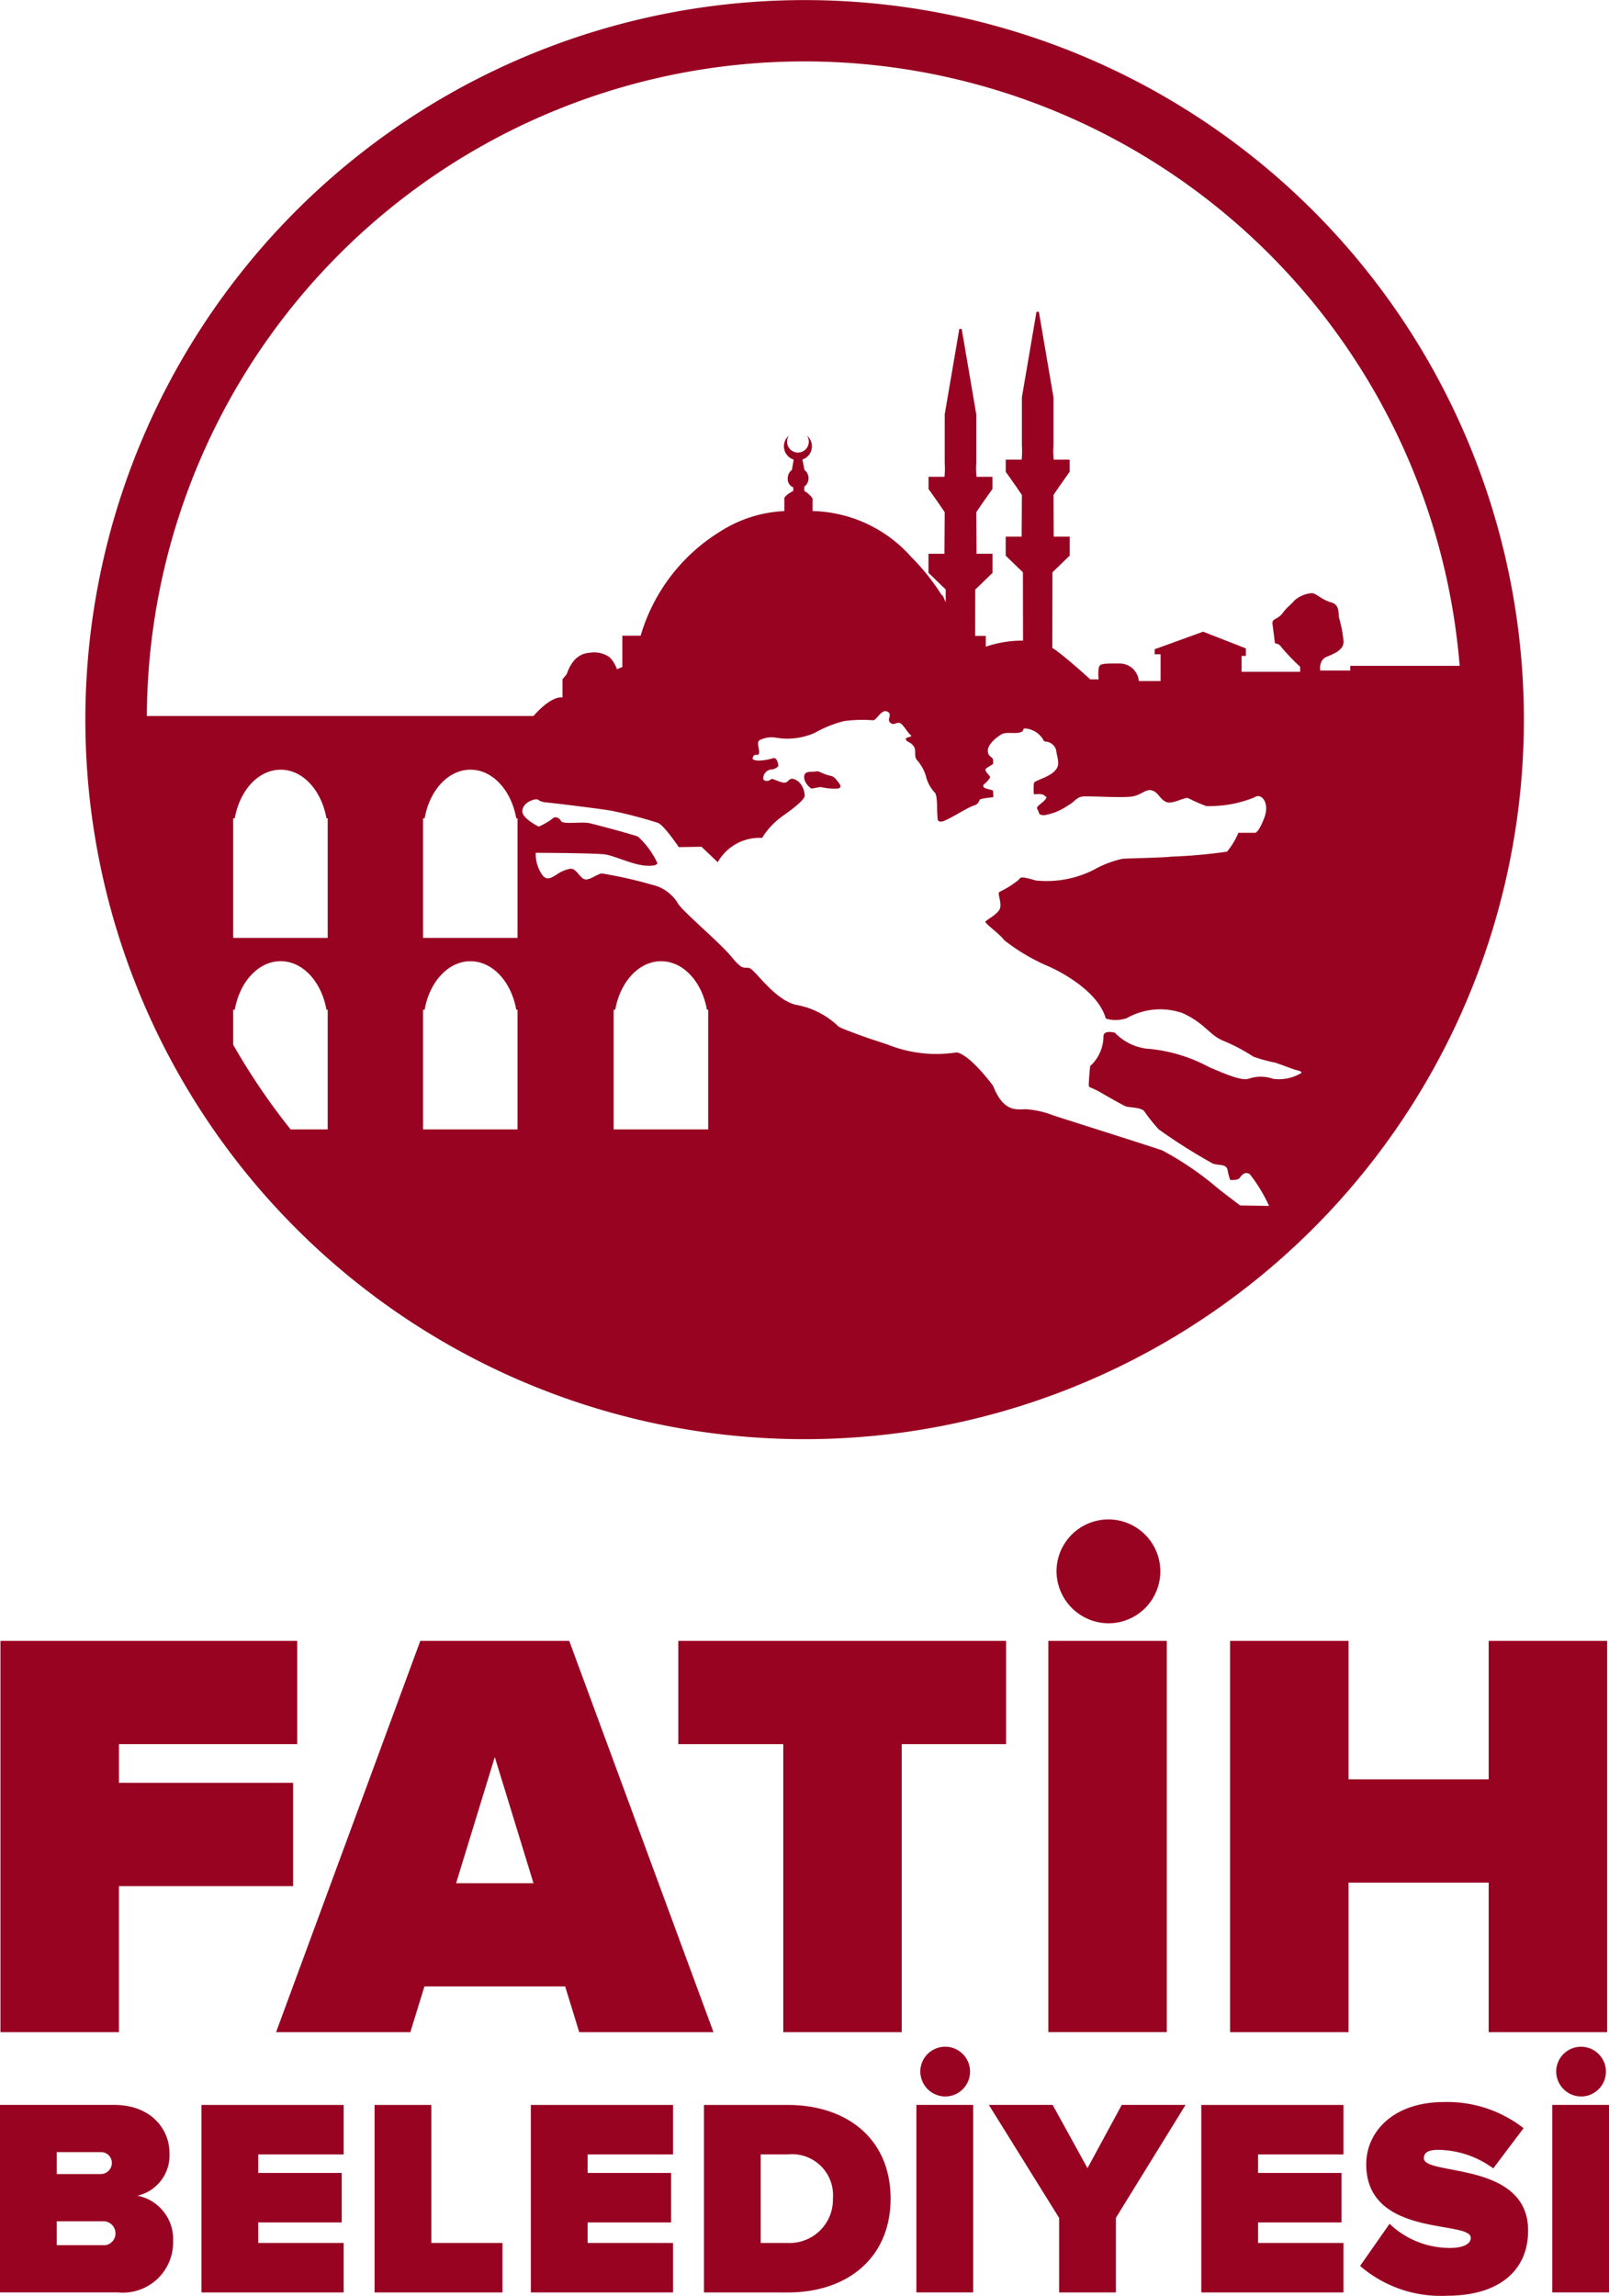 <svg xmlns="http://www.w3.org/2000/svg" width="113.328" height="161.636" viewBox="0 0 113.328 161.636">
  <g id="Group_391" data-name="Group 391" transform="translate(-2095.938 -227.911)">
    <path id="Path_602" data-name="Path 602" d="M2194.583,275.118h-2.121s-.117-.736.47-.971,1.238-.53,1.173-1.119a8.564,8.564,0,0,0-.289-1.531c-.115-.411.06-1-.589-1.178s-1.059-.647-1.359-.647a2.1,2.1,0,0,0-1.234.529c-.234.293-.471.413-.823.884s-.766.353-.708.764.173,1.355.173,1.355a.593.593,0,0,1,.476.3,15.515,15.515,0,0,0,1.3,1.353v.352h-4.125v-1.119h.3v-.529l-3.008-1.176-3.412,1.236v.355h.415v1.883h-1.533a1.357,1.357,0,0,0-1.355-1.236c-1.236,0-1.41,0-1.473.349a3.033,3.033,0,0,0,0,.773h-.59s-1.6-1.472-2.529-2.123c-.042-.029-.1-.059-.147-.087l.01-5.332.452-.433.686-.669.075-.06v-1.349h-1.123l-.018-2.929.38-.561.686-.975.072-.09v-.866h-1.12a5.274,5.274,0,0,1-.018-.976v-3.414l-1.028-6.016h-.169l-1.028,6.016v3.414a5.568,5.568,0,0,1-.017.976h-1.121v.866l.072.09.687.975.379.561-.017,2.929h-1.123v1.349l.074.06.687.669.451.433.009,4.811a8.006,8.006,0,0,0-2.624.428v-.763h-.747l.006-3.26.452-.433.687-.669.076-.06V266.9h-1.124l-.018-2.929.379-.559.687-.975.072-.091v-.867h-1.12a5.467,5.467,0,0,1-.018-.976v-3.414l-1.028-6.015h-.169l-1.028,6.015v3.414a5.467,5.467,0,0,1-.018.976h-1.121v.867l.072.091.686.975.38.559-.018,2.929h-1.124v1.35l.075.06.686.669.453.433v.9l-.191-.434-.113-.1a15.234,15.234,0,0,0-2.12-2.648,9.566,9.566,0,0,0-6.953-3.238v-.884a1.772,1.772,0,0,0-.584-.532v-.3a.736.736,0,0,0,.3-.594.7.7,0,0,0-.071-.309.28.28,0,0,0-.08-.137.7.7,0,0,0-.136-.137l-.147-.734a.978.978,0,0,0,.671-.931.993.993,0,0,0-.347-.756.777.777,0,0,1,.128.435.766.766,0,1,1-1.4-.435.983.983,0,0,0,.336,1.691l-.126.725a.728.728,0,0,0-.292.585.626.626,0,0,0,.388.644l0,.253s-.573.281-.63.518v.9a9.148,9.148,0,0,0-4.52,1.44,12.848,12.848,0,0,0-5.6,7.333h-1.29v2.207l-.385.152a2.077,2.077,0,0,0-.53-.856,1.925,1.925,0,0,0-1.238-.322c-.355.057-1.233,0-1.766,1.531l-.295.355v1.289s-.69-.23-2.046,1.3l-27.23,0a46.31,46.31,0,0,1,92.467-3.533h-7.708Zm-5.449,28.742a2.645,2.645,0,0,0-1.71,0c-.442.147-1.38-.207-2.8-.827a11.179,11.179,0,0,0-4.093-1.266,3.729,3.729,0,0,1-2.532-1.149s-.733-.207-.8.208a2.867,2.867,0,0,1-.941,2.149s-.117,1.236-.09,1.384.12.057.886.5,1.5.853,1.7.941,1.031.06,1.3.325a12.478,12.478,0,0,0,1.036,1.3,39.959,39.959,0,0,0,3.823,2.415c.477.144.943,0,1.033.468a3.642,3.642,0,0,0,.18.68s.532.028.645-.12.354-.532.734-.289a10.737,10.737,0,0,1,1.355,2.234l-2.029-.03s-1.151-.857-1.678-1.292a21.783,21.783,0,0,0-3.83-2.593c-.944-.324-6.626-2.122-7.628-2.446a6.543,6.543,0,0,0-1.915-.442c-.592-.027-1.587.322-2.354-1.647,0,0-1.591-2.178-2.562-2.358a9.245,9.245,0,0,1-4.888-.559l-1.328-.439s-1.942-.679-2.115-.826a5.712,5.712,0,0,0-2.861-1.5c-1.615-.267-3.031-2.565-3.443-2.622s-.471.147-1.238-.793-3.385-3.152-3.74-3.711a2.868,2.868,0,0,0-1.858-1.355,30.2,30.2,0,0,0-3.529-.794c-.409.058-.974.616-1.326.355s-.532-.739-.915-.68a2.407,2.407,0,0,0-.944.41c-.408.234-.763.531-1.145-.2a2.606,2.606,0,0,1-.325-1.337s4.419.014,4.976.128,1.443.5,2.182.68,1.41.12,1.41-.087a5.913,5.913,0,0,0-1.356-1.855c-.321-.148-2.793-.8-3.385-.944s-1.912.116-2.057-.174-.5-.3-.592-.148a4.858,4.858,0,0,1-.968.556s-1.181-.584-1.154-1.091.561-.761.884-.821.179.147.8.207,3.77.442,4.6.587a31.878,31.878,0,0,1,3.269.854c.442.177,1.468,1.707,1.468,1.707l1.6-.026,1.143,1.089a3.379,3.379,0,0,1,3.124-1.711,5.358,5.358,0,0,1,1.473-1.56c.971-.676,1.5-1.173,1.527-1.383a1.444,1.444,0,0,0-.409-1c-.265-.2-.5-.322-.708-.116s-.294.237-.826.029-.322-.116-.529-.029-.5.06-.439-.205a.621.621,0,0,1,.59-.556c.408-.063.469-.27.469-.27s-.062-.584-.352-.529a3.765,3.765,0,0,1-1.119.177c-.295-.058-.415-.058-.295-.3s.41.063.41-.3-.235-.763.122-.881a1.887,1.887,0,0,1,1.143-.12,4.766,4.766,0,0,0,2.656-.355,8.351,8.351,0,0,1,2.058-.827,9.861,9.861,0,0,1,2.032-.058c.27.031.615-.869,1.058-.589.329.21-.087.505.149.739s.354.03.622.03.587.676.824.851-.413.118-.324.328.263.118.526.442-.03.734.3,1.059a2.873,2.873,0,0,1,.617,1.206,2.626,2.626,0,0,0,.589,1.028c.2.21.147,1.154.18,1.533s-.033.505.292.505,1.825-1,2.267-1.121.325-.442.532-.469a5.5,5.5,0,0,1,.854-.123,2.8,2.8,0,0,0-.03-.469c-.03-.057-.646-.117-.677-.292s.116-.15.323-.415.177-.234.089-.354-.381-.38-.207-.5.472-.3.472-.3.057-.288-.03-.409-.355-.174-.325-.59.589-.881.941-1.091.917-.027,1.329-.145.03-.324.469-.264a1.585,1.585,0,0,1,1,.556c.24.268.123.328.357.358a.817.817,0,0,1,.737.763c.117.617.265.941-.178,1.356s-1.353.616-1.41.792a3.337,3.337,0,0,0,0,.8s.59-.06.7.057.328.091,0,.413-.586.383-.438.618,0,.353.438.386a4.147,4.147,0,0,0,1.683-.68c.585-.325.585-.617,1.146-.647s2.77.118,3.417,0,.944-.56,1.385-.415.527.592.969.8,1.269-.352,1.565-.264a11.687,11.687,0,0,0,1.267.556,8.357,8.357,0,0,0,3.418-.619c.438-.325,1.088.357.674,1.446s-.646,1.058-.646,1.058h-1.178a5.232,5.232,0,0,1-.8,1.326,36.326,36.326,0,0,1-3.972.352c-.262.064-3.033.118-3.388.15a7.129,7.129,0,0,0-2,.763,7.39,7.39,0,0,1-4.093.768c-1.149-.327-1.058-.235-1.245-.03a6.779,6.779,0,0,1-1.323.826c-.2.091.21.824,0,1.234s-1,.766-1,.887,1.209,1.027,1.3,1.263a13.826,13.826,0,0,0,3,1.8c.791.325,3.623,1.735,4.182,3.738a2.362,2.362,0,0,0,1.474-.028,4.786,4.786,0,0,1,3.944-.352c1.59.734,1.854,1.528,2.853,1.942a13.08,13.08,0,0,1,2.123,1.119,9.863,9.863,0,0,0,1.5.413c.5.15,1.326.5,1.62.558s.265.177.265.177a3.078,3.078,0,0,1-2,.415m-39.784,3.562h-6.659V299h.113c.346-1.958,1.661-3.413,3.229-3.413s2.883,1.455,3.226,3.413h.091Zm-13.429-13.487h-6.654v-8.419h.111c.344-1.963,1.657-3.421,3.226-3.421s2.88,1.458,3.226,3.421h.091Zm0,13.487h-6.654V299h.111c.344-1.958,1.657-3.413,3.226-3.413s2.88,1.455,3.226,3.413h.091Zm-13.371-13.487h-6.656v-8.419h.111c.347-1.963,1.662-3.421,3.231-3.421s2.878,1.458,3.225,3.421h.089Zm0,13.487h-2.611a46.483,46.483,0,0,1-4.045-5.961V299h.111c.347-1.961,1.662-3.416,3.231-3.416s2.878,1.455,3.225,3.416h.089Zm33.591-79.512a50.66,50.66,0,1,0,50.66,50.66,50.66,50.66,0,0,0-50.66-50.66" transform="translate(-3.539 0)" fill="#980321"/>
    <path id="Path_603" data-name="Path 603" d="M2187.273,314.361c-.509-.226-.283-.11-.735-.11s-.624.11-.569.509a1.175,1.175,0,0,0,.509.68l.627-.115a4.486,4.486,0,0,0,1.189.115c.453-.058.116-.4-.115-.68s-.4-.171-.905-.4" transform="translate(-33.382 -32.006)" fill="#980321"/>
    <path id="Path_604" data-name="Path 604" d="M2095.988,439.08V411.531h20.9V418.8h-12.555v2.726H2116.6V428.8h-12.267V439.08Z" transform="translate(-0.018 -68.092)" fill="#980321"/>
    <path id="Path_605" data-name="Path 605" d="M2142.247,419.708l-2.725,8.881h5.451Zm5.947,19.371-.991-3.221h-9.913l-.991,3.221h-9.458L2137,411.531h10.491l10.16,27.548Z" transform="translate(-11.459 -68.091)" fill="#980321"/>
    <path id="Path_606" data-name="Path 606" d="M2179.265,439.08V418.8h-7.394v-7.269h23.089V418.8h-7.352V439.08Z" transform="translate(-28.158 -68.092)" fill="#980321"/>
    <path id="Path_607" data-name="Path 607" d="M2213.871,401.552a3.656,3.656,0,1,1,3.676,3.676,3.685,3.685,0,0,1-3.676-3.676m-.577,4.914h8.343v27.548h-8.343Z" transform="translate(-43.519 -63.028)" fill="#980321"/>
    <path id="Path_608" data-name="Path 608" d="M2251.857,439.08V428.547h-9.871V439.08h-8.343V411.531h8.343v9.747h9.871v-9.747h8.343V439.08Z" transform="translate(-51.065 -68.092)" fill="#980321"/>
    <path id="Path_609" data-name="Path 609" d="M2104.073,472.5a.855.855,0,0,0-.929-.852h-3.208v1.682h3.208a.83.83,0,0,0,.929-.831m-.257-4.969a.76.76,0,0,0-.792-.752h-3.088v1.543h3.088a.781.781,0,0,0,.792-.792m-7.878,9.124v-13.2h8.017c2.732,0,3.919,1.821,3.919,3.364a2.911,2.911,0,0,1-2.257,3.029,3.113,3.113,0,0,1,2.513,3.226,3.537,3.537,0,0,1-3.9,3.582Z" transform="translate(0 -87.346)" fill="#980321"/>
    <path id="Path_610" data-name="Path 610" d="M2118.492,476.656v-13.2h10.016v3.484h-6.017v1.305h5.879v3.484h-5.879v1.445h6.017v3.484Z" transform="translate(-8.364 -87.346)" fill="#980321"/>
    <path id="Path_611" data-name="Path 611" d="M2137.87,476.656v-13.2h4v9.717h5.008v3.484Z" transform="translate(-15.55 -87.346)" fill="#980321"/>
    <path id="Path_612" data-name="Path 612" d="M2155.363,476.656v-13.2h10.015v3.484h-6.017v1.305h5.879v3.484h-5.879v1.445h6.017v3.484Z" transform="translate(-22.036 -87.346)" fill="#980321"/>
    <path id="Path_613" data-name="Path 613" d="M2183.825,470.046a2.885,2.885,0,0,0-3.166-3.107h-1.92v6.234h1.9a3.05,3.05,0,0,0,3.187-3.127m-9.084,6.611v-13.2h5.9c4.156,0,7.245,2.375,7.245,6.591s-3.089,6.611-7.225,6.611Z" transform="translate(-29.222 -87.346)" fill="#980321"/>
    <path id="Path_614" data-name="Path 614" d="M2198.8,458.673a1.752,1.752,0,1,1,1.761,1.762,1.765,1.765,0,0,1-1.761-1.762m-.276,2.356h4v13.2h-4Z" transform="translate(-38.041 -84.92)" fill="#980321"/>
    <path id="Path_615" data-name="Path 615" d="M2211.586,476.656v-5.246l-4.948-7.956h4.493l2.454,4.453,2.414-4.453h4.493l-4.909,7.956v5.246Z" transform="translate(-41.051 -87.346)" fill="#980321"/>
    <path id="Path_616" data-name="Path 616" d="M2230.419,476.656v-13.2h10.015v3.484h-6.017v1.305h5.879v3.484h-5.879v1.445h6.017v3.484Z" transform="translate(-49.869 -87.346)" fill="#980321"/>
    <path id="Path_617" data-name="Path 617" d="M2248.191,474.679l2.079-2.969a6.151,6.151,0,0,0,4.255,1.7c.752,0,1.465-.2,1.465-.713,0-1.266-7.363.02-7.363-5.186,0-2.237,1.86-4.374,5.482-4.374a8.712,8.712,0,0,1,5.6,1.84l-2.136,2.831a6.671,6.671,0,0,0-3.879-1.306c-.792,0-1.009.257-1.009.593,0,1.248,7.343.179,7.343,5.087,0,2.909-2.157,4.591-5.7,4.591a8.7,8.7,0,0,1-6.136-2.1" transform="translate(-56.46 -87.23)" fill="#980321"/>
    <path id="Path_618" data-name="Path 618" d="M2269.985,458.673a1.751,1.751,0,1,1,1.762,1.762,1.766,1.766,0,0,1-1.762-1.762m-.279,2.356h4v13.2h-4Z" transform="translate(-64.438 -84.92)" fill="#980321"/>
  </g>
</svg>
